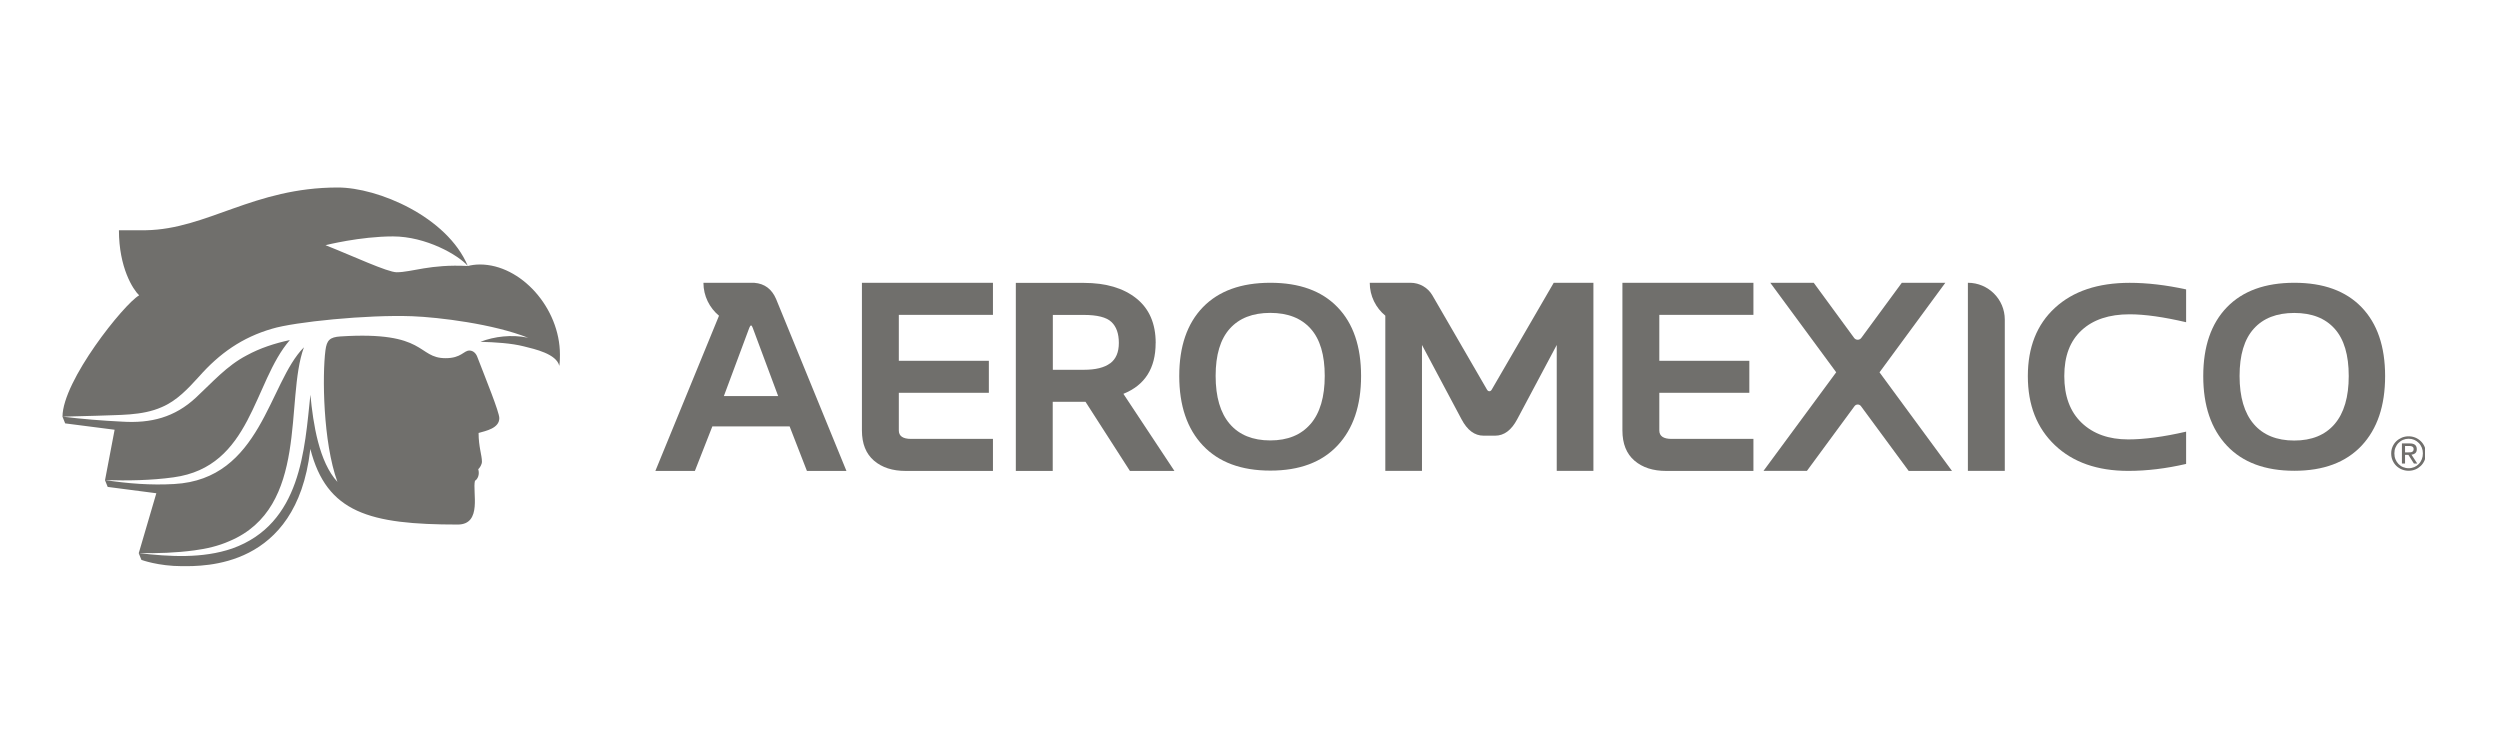<?xml version="1.0" encoding="utf-8"?>
<svg xmlns="http://www.w3.org/2000/svg" width="200" height="60" viewBox="0 0 200 60" fill="none">
<g clip-path="url(#clip0_691_577)">
<path d="M57.91 31.684L59.945 26.222C59.995 26.1 60.04 26.037 60.085 26.037C60.131 26.037 60.172 26.1 60.217 26.222L62.252 31.684H57.91ZM60.358 22.622H56.275C56.275 23.682 56.761 24.628 57.52 25.258L52.429 37.675H55.59L56.988 34.111H63.169L64.554 37.675H67.715L62.084 23.913C61.743 23.125 61.166 22.69 60.353 22.626L60.358 22.622Z" fill="#706F6C"/>
<path d="M79.436 25.19V22.626H68.954V34.437C68.954 35.497 69.277 36.299 69.917 36.851C70.562 37.404 71.407 37.675 72.46 37.675H79.436V35.112H72.887C72.233 35.112 71.906 34.886 71.906 34.437V31.426H79.109V28.863H71.906V25.19H79.436Z" fill="#706F6C"/>
<path d="M88.813 29.062C88.35 29.411 87.646 29.583 86.697 29.583H84.227V25.194H86.697C87.778 25.194 88.518 25.38 88.913 25.756C89.308 26.127 89.508 26.689 89.508 27.436C89.508 28.183 89.276 28.718 88.818 29.066L88.813 29.062ZM92.455 27.441C92.455 25.883 91.938 24.692 90.902 23.867C89.867 23.043 88.468 22.631 86.702 22.631H81.266V37.675H84.218V32.146H86.842L90.394 37.675H93.954L89.871 31.507C91.593 30.814 92.451 29.46 92.451 27.445H92.455V27.441Z" fill="#706F6C"/>
<path d="M104.844 33.916C104.09 34.795 103.014 35.234 101.62 35.234C100.225 35.234 99.135 34.795 98.382 33.916C97.628 33.038 97.251 31.756 97.251 30.072C97.251 28.387 97.628 27.137 98.382 26.295C99.135 25.452 100.216 25.031 101.62 25.031C103.023 25.031 104.099 25.452 104.853 26.295C105.607 27.137 105.979 28.396 105.979 30.072C105.979 31.747 105.602 33.038 104.848 33.916H104.844ZM101.629 22.622C99.294 22.622 97.496 23.274 96.234 24.574C94.971 25.878 94.34 27.712 94.34 30.081C94.34 32.449 94.971 34.306 96.234 35.642C97.496 36.978 99.294 37.648 101.629 37.648C103.963 37.648 105.748 36.978 107.001 35.642C108.259 34.302 108.886 32.449 108.886 30.081C108.886 27.712 108.259 25.873 107.001 24.574C105.743 23.27 103.954 22.622 101.629 22.622Z" fill="#706F6C"/>
<path d="M129.793 34.437C129.793 35.497 130.116 36.299 130.756 36.851C131.401 37.404 132.245 37.675 133.3 37.675H140.274V35.112H133.726C133.072 35.112 132.745 34.886 132.745 34.437V31.426H139.947V28.863H132.745V25.19H140.274V22.626H129.793V34.437Z" fill="#706F6C"/>
<path d="M155.619 22.622H152.145L148.904 27.033C148.762 27.228 148.472 27.228 148.33 27.033L145.098 22.622H141.623L146.896 29.782L141.079 37.671H144.553L148.363 32.49C148.49 32.318 148.748 32.318 148.876 32.49L152.695 37.675H156.16L150.361 29.786L155.624 22.626H155.619V22.622Z" fill="#706F6C"/>
<path d="M157.431 22.622V37.671H160.383V25.566C160.383 23.94 159.062 22.622 157.431 22.622Z" fill="#706F6C"/>
<path d="M164.398 24.624C162.949 25.955 162.227 27.78 162.227 30.094C162.227 32.409 162.949 34.243 164.393 35.615C165.838 36.987 167.795 37.671 170.266 37.671C171.75 37.671 173.29 37.485 174.889 37.114V34.532C173.081 34.949 171.536 35.153 170.256 35.153C168.703 35.153 167.459 34.709 166.533 33.826C165.605 32.938 165.143 31.693 165.143 30.085C165.143 28.477 165.605 27.273 166.528 26.422C167.449 25.57 168.73 25.144 170.365 25.144C171.577 25.144 173.086 25.357 174.889 25.778V23.152C173.285 22.803 171.778 22.626 170.374 22.626C167.84 22.626 165.847 23.292 164.398 24.624Z" fill="#706F6C"/>
<path d="M186.768 33.926C186.015 34.804 184.938 35.243 183.539 35.243C182.14 35.243 181.055 34.804 180.301 33.926C179.548 33.047 179.166 31.765 179.166 30.081C179.166 28.396 179.543 27.142 180.301 26.299C181.055 25.457 182.137 25.036 183.539 25.036C184.943 25.036 186.019 25.457 186.773 26.299C187.527 27.142 187.899 28.401 187.899 30.081C187.899 31.761 187.522 33.047 186.768 33.926ZM188.926 24.578C187.667 23.274 185.878 22.622 183.548 22.622C181.219 22.622 179.416 23.274 178.154 24.578C176.891 25.883 176.26 27.717 176.26 30.09C176.26 32.463 176.891 34.315 178.154 35.656C179.416 36.996 181.214 37.662 183.548 37.662C185.883 37.662 187.667 36.992 188.926 35.656C190.183 34.315 190.809 32.463 190.809 30.09C190.809 27.717 190.183 25.883 188.926 24.578Z" fill="#706F6C"/>
<path d="M192.662 36.19C192.717 36.19 192.772 36.19 192.821 36.185C192.871 36.185 192.917 36.172 192.958 36.154C192.999 36.136 193.03 36.108 193.054 36.072C193.076 36.036 193.09 35.986 193.09 35.923C193.09 35.868 193.08 35.828 193.058 35.796C193.035 35.764 193.008 35.737 192.975 35.724C192.944 35.705 192.903 35.696 192.862 35.687C192.821 35.683 192.777 35.678 192.735 35.678H192.403V36.19H192.667H192.662ZM192.777 35.474C192.967 35.474 193.112 35.511 193.203 35.588C193.294 35.665 193.344 35.778 193.344 35.936C193.344 36.081 193.302 36.19 193.222 36.253C193.14 36.321 193.04 36.362 192.917 36.371L193.38 37.082H193.112L192.672 36.389H192.403V37.082H192.154V35.47H192.78H192.777V35.474ZM191.636 36.742C191.696 36.887 191.773 37.01 191.878 37.118C191.982 37.223 192.1 37.309 192.241 37.367C192.381 37.426 192.532 37.458 192.694 37.458C192.857 37.458 193.003 37.426 193.145 37.367C193.28 37.309 193.403 37.223 193.503 37.118C193.607 37.014 193.684 36.887 193.744 36.742C193.802 36.598 193.83 36.444 193.83 36.272C193.83 36.099 193.802 35.954 193.744 35.81C193.684 35.669 193.607 35.542 193.503 35.438C193.398 35.334 193.28 35.252 193.145 35.189C193.008 35.13 192.857 35.099 192.694 35.099C192.532 35.099 192.381 35.13 192.241 35.189C192.1 35.248 191.982 35.334 191.878 35.438C191.773 35.542 191.696 35.665 191.636 35.81C191.578 35.95 191.55 36.104 191.55 36.272C191.55 36.439 191.578 36.598 191.636 36.742ZM191.405 35.733C191.477 35.565 191.578 35.42 191.705 35.298C191.832 35.176 191.982 35.081 192.15 35.008C192.318 34.94 192.499 34.904 192.689 34.904C192.881 34.904 193.058 34.94 193.225 35.008C193.393 35.076 193.539 35.176 193.667 35.298C193.794 35.42 193.893 35.565 193.966 35.733C194.039 35.9 194.075 36.081 194.075 36.276C194.075 36.471 194.039 36.661 193.966 36.828C193.893 36.996 193.794 37.146 193.667 37.268C193.539 37.39 193.393 37.49 193.225 37.558C193.058 37.626 192.881 37.662 192.689 37.662C192.499 37.662 192.323 37.626 192.15 37.558C191.982 37.49 191.832 37.39 191.705 37.268C191.578 37.146 191.477 36.996 191.405 36.828C191.332 36.661 191.296 36.475 191.296 36.276C191.296 36.077 191.332 35.9 191.405 35.733Z" fill="#706F6C"/>
<path d="M119.612 34.854C120.325 34.854 120.915 34.415 121.379 33.536L124.539 27.599V37.671H127.473V22.622H124.299L119.339 31.168C119.29 31.254 119.226 31.299 119.149 31.299C119.072 31.299 119.008 31.254 118.958 31.168L114.585 23.618C114.222 23.002 113.559 22.622 112.841 22.622H109.58C109.58 23.682 110.066 24.628 110.825 25.253V37.671H113.758V27.599L116.919 33.536C117.382 34.415 117.968 34.854 118.686 34.854H119.612Z" fill="#706F6C"/>
<path d="M38.392 21.159C38.024 21.159 37.674 21.213 37.429 21.281C34.4 21.118 32.951 21.78 31.734 21.78C31.003 21.78 28.229 20.48 26.04 19.615C26.04 19.615 28.81 18.913 31.439 18.913C34.069 18.913 36.662 20.394 37.425 21.277C35.763 17.323 30.222 15 27.025 15C20.281 15 16.571 18.338 11.671 18.419C11.099 18.428 9.514 18.419 9.514 18.419C9.514 21.408 10.636 23.152 11.131 23.627C9.909 24.329 5 30.47 5 33.337L5.213 33.871L9.169 34.379L8.401 38.418L8.615 38.953L12.507 39.46L11.099 44.256L11.312 44.79C11.312 44.79 12.657 45.293 14.568 45.293C16.285 45.293 23.692 45.497 24.813 36.027C24.818 35.986 24.823 35.95 24.827 35.914C26.135 41.022 29.564 41.964 36.616 41.964C38.61 41.964 37.779 39.328 37.997 38.464C38.215 38.332 38.387 37.965 38.26 37.535C38.387 37.426 38.555 37.155 38.555 36.933C38.555 36.421 38.287 35.742 38.287 34.637C38.878 34.469 39.945 34.261 39.945 33.45C39.945 32.966 38.855 30.294 38.178 28.537C38.074 28.26 37.847 28.043 37.556 28.043C37.097 28.038 36.907 28.654 35.653 28.654C33.346 28.659 34.196 26.467 27.234 26.915C26.38 26.97 26.14 27.219 26.035 28.029C25.781 30.004 25.831 35.343 26.993 38.55C25.526 36.96 25.054 33.93 24.832 31.58C24.364 35.936 24.11 41.905 18.578 43.88C16.199 44.695 13.565 44.537 11.113 44.251C12.598 44.274 14.082 44.228 15.549 44.029C16.512 43.903 17.461 43.685 18.351 43.291C24.768 40.597 22.765 31.996 24.314 27.785C21.476 30.633 20.917 38.341 13.933 38.722C12.08 38.83 10.241 38.685 8.415 38.409C10.236 38.459 12.08 38.436 13.878 38.187C20.145 37.34 20.241 30.602 23.188 27.205C21.984 27.463 20.808 27.843 19.732 28.432C18.142 29.261 17.007 30.57 15.681 31.802C13.969 33.396 12.066 33.876 9.764 33.731C8.179 33.654 6.594 33.527 5.014 33.332C5.077 33.332 7.729 33.26 7.729 33.26C9.464 33.174 11.34 33.283 12.947 32.567C14.16 32.051 15.045 31.086 15.922 30.126C17.557 28.274 19.373 26.992 21.766 26.299C23.551 25.756 29.364 25.163 32.974 25.298C35.104 25.38 39.473 25.91 42.279 27.033C42.234 27.024 42.193 27.01 42.148 27.001C40.962 26.761 39.568 26.902 38.433 27.345C39.613 27.377 40.899 27.454 41.902 27.708C42.788 27.93 44.513 28.305 44.745 29.27C44.754 29.207 44.795 28.962 44.795 28.373C44.795 24.637 41.675 21.159 38.392 21.159Z" fill="#706F6C"/>
</g>
<defs>
<clipPath id="clip0_691_577">
<rect width="189" height="31" fill="white" transform="translate(5 15)"/>
</clipPath>
</defs>
</svg>